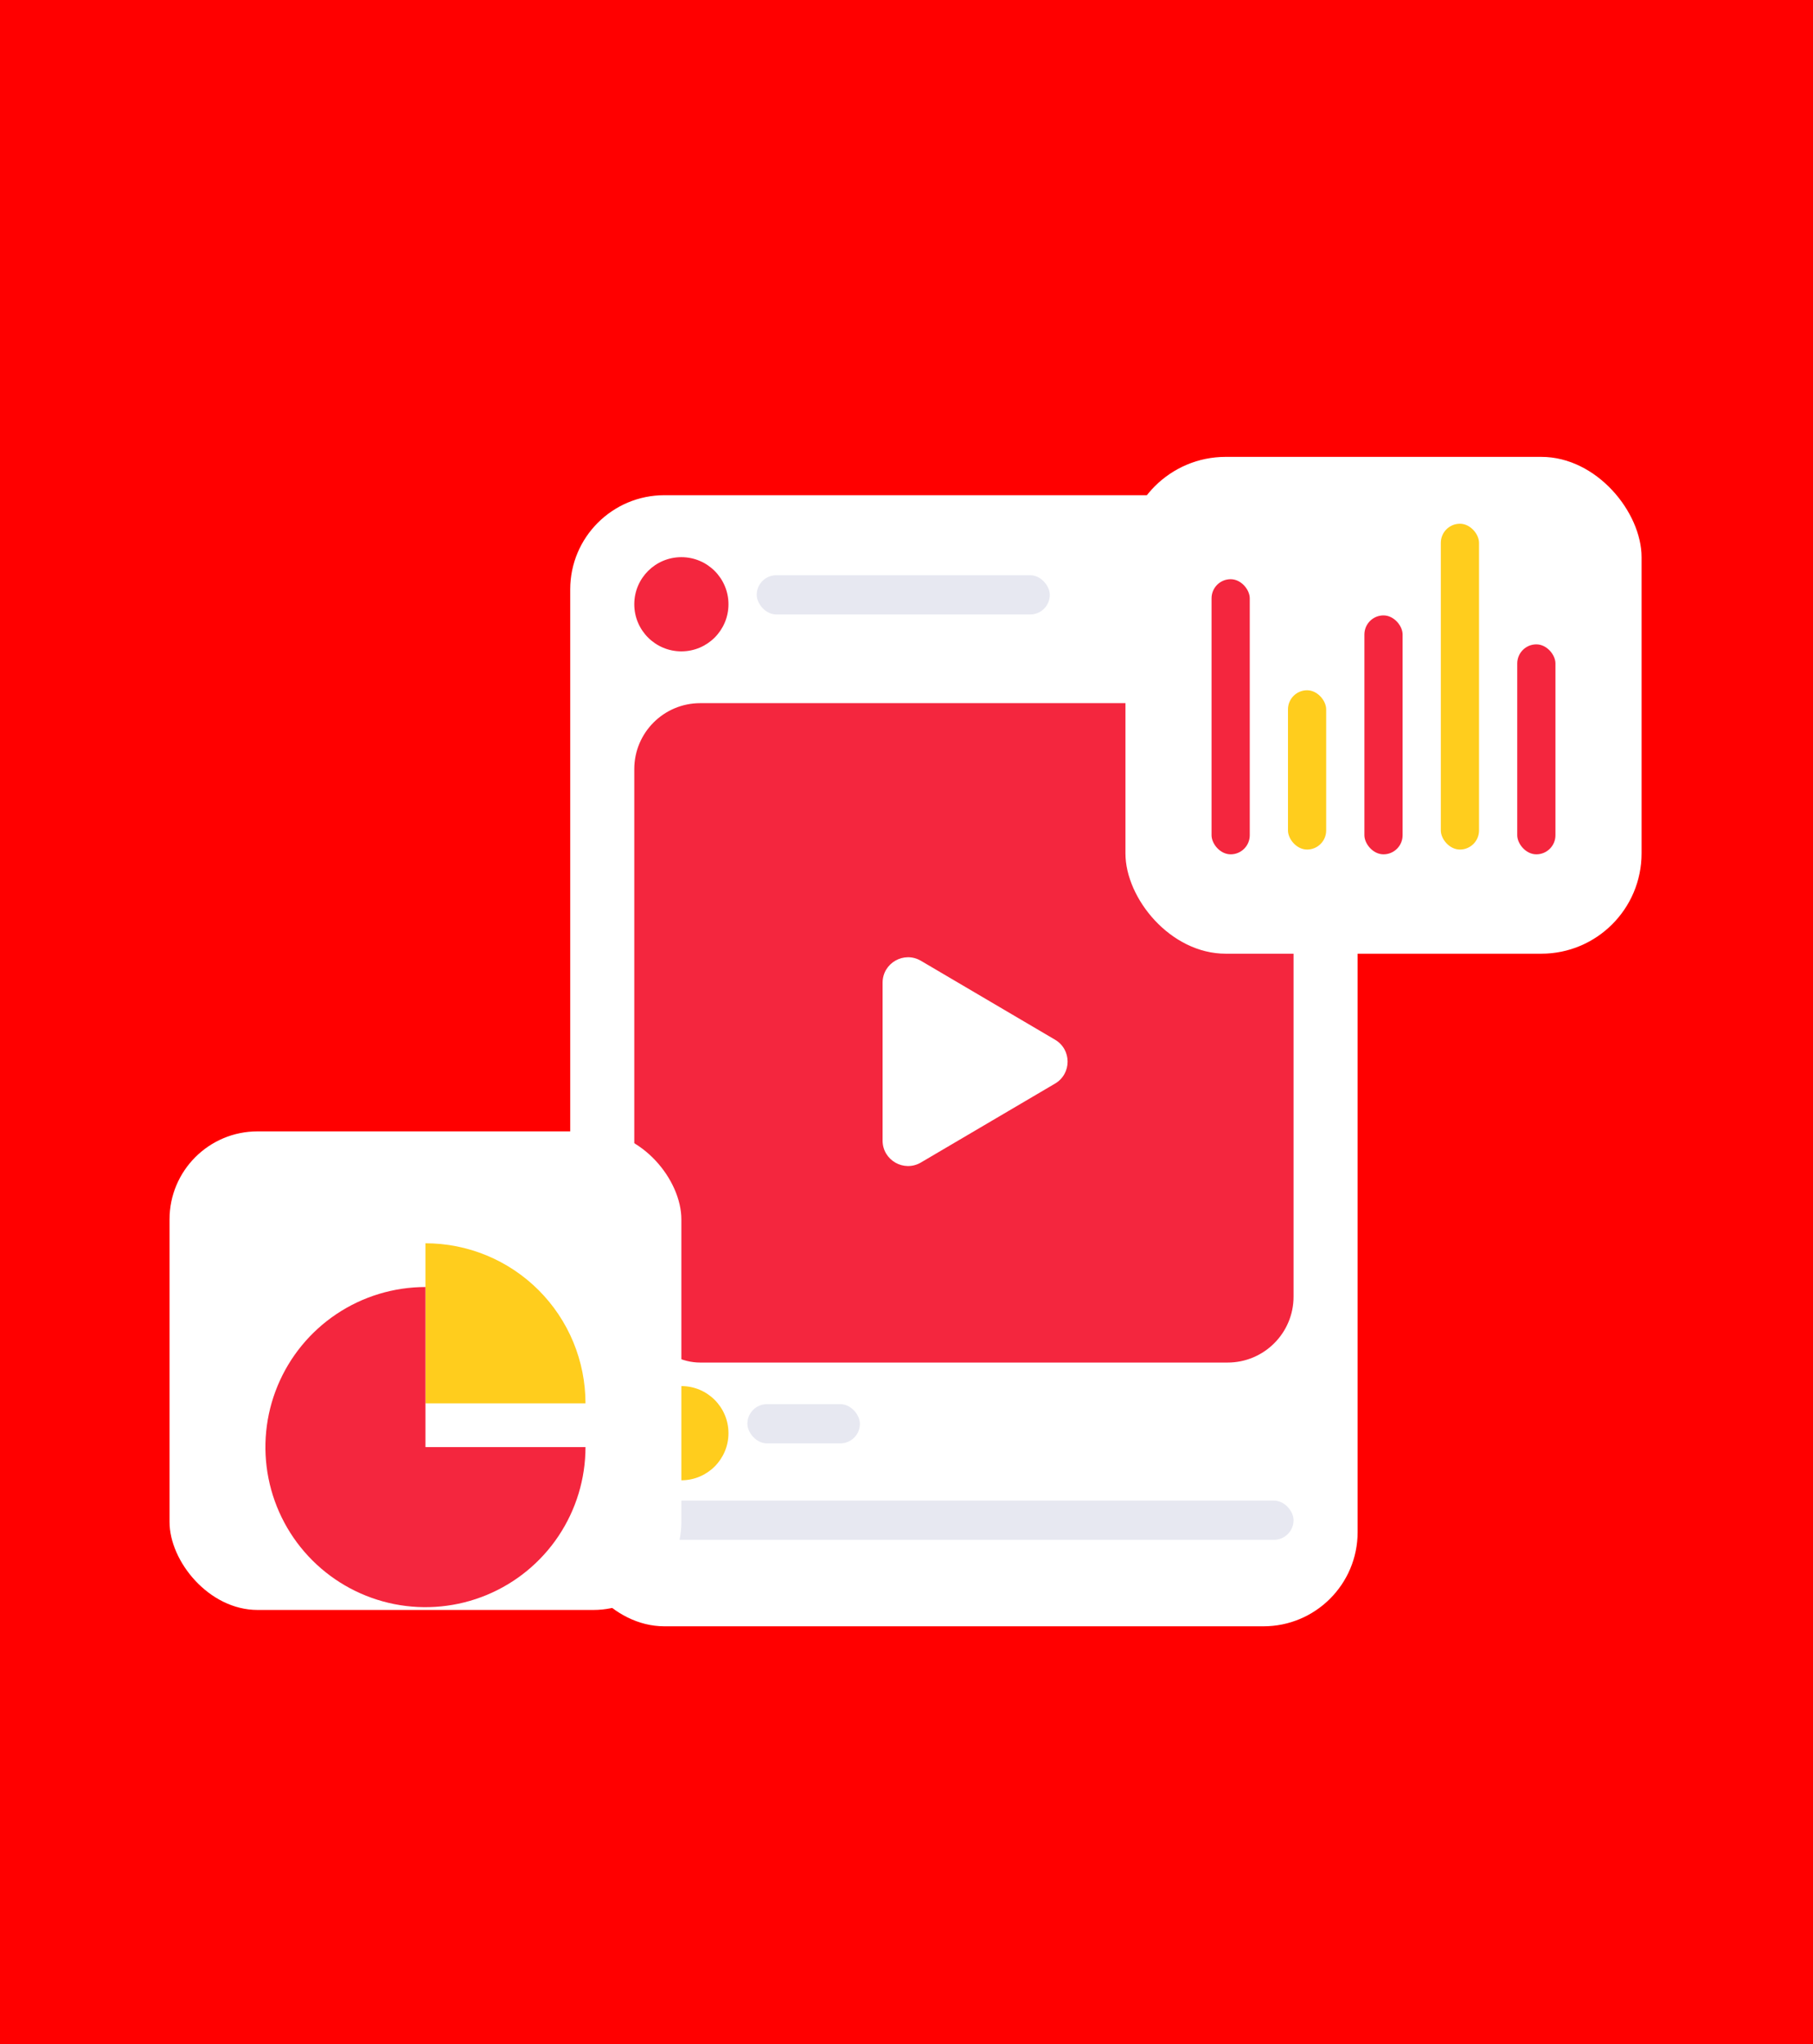 <svg width="385" height="434" viewBox="0 0 385 434" fill="none" xmlns="http://www.w3.org/2000/svg">
<rect width="385" height="434" fill="#FF0000"/>
<g filter="url(#filter0_d)">
<rect x="121.088" y="103.086" width="167.212" height="240.151" rx="20" fill="white"/>
</g>
<rect x="158.711" y="298.12" width="23.898" height="8.333" rx="4.167" fill="#E7E8F1"/>
<rect x="160.693" y="122.128" width="62.239" height="8.333" rx="4.167" fill="#E7E8F1"/>
<rect x="134.693" y="318.597" width="140" height="8.333" rx="4.167" fill="#E7E8F1"/>
<g filter="url(#filter1_d)">
<rect x="134.693" y="144.291" width="140" height="140" rx="14" fill="#F4263E"/>
</g>
<g filter="url(#filter2_d)">
<path d="M195.562 192.878C191.962 190.761 187.424 193.356 187.424 197.533V231.048C187.424 235.225 191.962 237.82 195.562 235.703L224.05 218.946C227.599 216.858 227.599 211.725 224.05 209.637L195.562 192.878Z" fill="white"/>
</g>
<g filter="url(#filter3_d)">
<circle cx="144.693" cy="126.294" r="10" fill="#F4263E"/>
</g>
<g filter="url(#filter4_d)">
<circle cx="144.693" cy="302.287" r="10" fill="#FFCD1D"/>
</g>
<g filter="url(#filter5_d)">
<rect x="238.994" y="90" width="109.6" height="105.486" rx="21.3" fill="white"/>
</g>
<g filter="url(#filter6_d)">
<rect x="257.28" y="118.916" width="8.114" height="58.415" rx="4.057" fill="#F4263E"/>
</g>
<g filter="url(#filter7_d)">
<rect x="273.509" y="143.512" width="8.114" height="33.819" rx="4.057" fill="#FFCD1D"/>
</g>
<g filter="url(#filter8_d)">
<rect x="289.737" y="126.602" width="8.114" height="50.729" rx="4.057" fill="#F4263E"/>
</g>
<g filter="url(#filter9_d)">
<rect x="305.966" y="108.155" width="8.114" height="69.176" rx="4.057" fill="#FFCD1D"/>
</g>
<g filter="url(#filter10_d)">
<rect x="322.195" y="132.751" width="8.114" height="44.58" rx="4.057" fill="#F4263E"/>
</g>
<g filter="url(#filter11_d)">
<rect x="36" y="233.208" width="108.693" height="101.612" rx="18.696" fill="white"/>
</g>
<g filter="url(#filter12_d)">
<path d="M90.346 250.03C94.809 250.03 99.228 250.909 103.352 252.617C107.475 254.325 111.221 256.828 114.377 259.984C117.533 263.14 120.036 266.886 121.744 271.009C123.452 275.132 124.331 279.552 124.331 284.014L90.346 284.014L90.346 250.03Z" fill="#FFCD1D"/>
</g>
<g filter="url(#filter13_d)">
<path d="M124.331 284.014C124.331 290.736 122.337 297.306 118.603 302.895C114.869 308.484 109.561 312.839 103.352 315.412C97.142 317.984 90.309 318.657 83.716 317.346C77.124 316.034 71.069 312.798 66.316 308.045C61.563 303.292 58.327 297.237 57.015 290.644C55.704 284.052 56.377 277.219 58.949 271.009C61.521 264.799 65.877 259.492 71.466 255.758C77.055 252.023 83.625 250.03 90.346 250.03L90.346 284.014H124.331Z" fill="#F4263E"/>
</g>
<defs>
<filter id="filter0_d" x="86.199" y="70.249" width="236.99" height="309.93" filterUnits="userSpaceOnUse" color-interpolation-filters="sRGB">
<feFlood flood-opacity="0" result="BackgroundImageFix"/>
<feColorMatrix in="SourceAlpha" type="matrix" values="0 0 0 0 0 0 0 0 0 0 0 0 0 0 0 0 0 0 127 0"/>
<feOffset dy="2.052"/>
<feGaussianBlur stdDeviation="17.445"/>
<feColorMatrix type="matrix" values="0 0 0 0 0.01 0 0 0 0 0.017 0 0 0 0 0.075 0 0 0 0.33 0"/>
<feBlend mode="normal" in2="BackgroundImageFix" result="effect1_dropShadow"/>
<feBlend mode="normal" in="SourceGraphic" in2="effect1_dropShadow" result="shape"/>
</filter>
<filter id="filter1_d" x="125.693" y="140.291" width="158" height="158" filterUnits="userSpaceOnUse" color-interpolation-filters="sRGB">
<feFlood flood-opacity="0" result="BackgroundImageFix"/>
<feColorMatrix in="SourceAlpha" type="matrix" values="0 0 0 0 0 0 0 0 0 0 0 0 0 0 0 0 0 0 127 0"/>
<feOffset dy="5"/>
<feGaussianBlur stdDeviation="4.5"/>
<feColorMatrix type="matrix" values="0 0 0 0 0.957 0 0 0 0 0.149 0 0 0 0 0.243 0 0 0 0.2 0"/>
<feBlend mode="normal" in2="BackgroundImageFix" result="effect1_dropShadow"/>
<feBlend mode="normal" in="SourceGraphic" in2="effect1_dropShadow" result="shape"/>
</filter>
<filter id="filter2_d" x="170.755" y="186.568" width="72.627" height="77.67" filterUnits="userSpaceOnUse" color-interpolation-filters="sRGB">
<feFlood flood-opacity="0" result="BackgroundImageFix"/>
<feColorMatrix in="SourceAlpha" type="matrix" values="0 0 0 0 0 0 0 0 0 0 0 0 0 0 0 0 0 0 127 0"/>
<feOffset dy="11.113"/>
<feGaussianBlur stdDeviation="8.335"/>
<feColorMatrix type="matrix" values="0 0 0 0 1 0 0 0 0 0.588 0 0 0 0 0.104 0 0 0 0.33 0"/>
<feBlend mode="normal" in2="BackgroundImageFix" result="effect1_dropShadow"/>
<feBlend mode="normal" in="SourceGraphic" in2="effect1_dropShadow" result="shape"/>
</filter>
<filter id="filter3_d" x="128.693" y="112.294" width="32" height="32" filterUnits="userSpaceOnUse" color-interpolation-filters="sRGB">
<feFlood flood-opacity="0" result="BackgroundImageFix"/>
<feColorMatrix in="SourceAlpha" type="matrix" values="0 0 0 0 0 0 0 0 0 0 0 0 0 0 0 0 0 0 127 0"/>
<feOffset dy="2"/>
<feGaussianBlur stdDeviation="3"/>
<feColorMatrix type="matrix" values="0 0 0 0 0.957 0 0 0 0 0.149 0 0 0 0 0.243 0 0 0 0.21 0"/>
<feBlend mode="normal" in2="BackgroundImageFix" result="effect1_dropShadow"/>
<feBlend mode="normal" in="SourceGraphic" in2="effect1_dropShadow" result="shape"/>
</filter>
<filter id="filter4_d" x="128.693" y="288.287" width="32" height="32" filterUnits="userSpaceOnUse" color-interpolation-filters="sRGB">
<feFlood flood-opacity="0" result="BackgroundImageFix"/>
<feColorMatrix in="SourceAlpha" type="matrix" values="0 0 0 0 0 0 0 0 0 0 0 0 0 0 0 0 0 0 127 0"/>
<feOffset dy="2"/>
<feGaussianBlur stdDeviation="3"/>
<feColorMatrix type="matrix" values="0 0 0 0 1 0 0 0 0 0.805 0 0 0 0 0.113 0 0 0 0.26 0"/>
<feBlend mode="normal" in2="BackgroundImageFix" result="effect1_dropShadow"/>
<feBlend mode="normal" in="SourceGraphic" in2="effect1_dropShadow" result="shape"/>
</filter>
<filter id="filter5_d" x="212.994" y="71" width="161.6" height="157.486" filterUnits="userSpaceOnUse" color-interpolation-filters="sRGB">
<feFlood flood-opacity="0" result="BackgroundImageFix"/>
<feColorMatrix in="SourceAlpha" type="matrix" values="0 0 0 0 0 0 0 0 0 0 0 0 0 0 0 0 0 0 127 0"/>
<feOffset dy="7"/>
<feGaussianBlur stdDeviation="13"/>
<feColorMatrix type="matrix" values="0 0 0 0 0 0 0 0 0 0 0 0 0 0 0 0 0 0 0.25 0"/>
<feBlend mode="normal" in2="BackgroundImageFix" result="effect1_dropShadow"/>
<feBlend mode="normal" in="SourceGraphic" in2="effect1_dropShadow" result="shape"/>
</filter>
<filter id="filter6_d" x="253.223" y="118.916" width="16.229" height="66.53" filterUnits="userSpaceOnUse" color-interpolation-filters="sRGB">
<feFlood flood-opacity="0" result="BackgroundImageFix"/>
<feColorMatrix in="SourceAlpha" type="matrix" values="0 0 0 0 0 0 0 0 0 0 0 0 0 0 0 0 0 0 127 0"/>
<feOffset dy="4.057"/>
<feGaussianBlur stdDeviation="2.029"/>
<feColorMatrix type="matrix" values="0 0 0 0 0.957 0 0 0 0 0.149 0 0 0 0 0.243 0 0 0 0.17 0"/>
<feBlend mode="normal" in2="BackgroundImageFix" result="effect1_dropShadow"/>
<feBlend mode="normal" in="SourceGraphic" in2="effect1_dropShadow" result="shape"/>
</filter>
<filter id="filter7_d" x="269.452" y="142.497" width="16.229" height="41.934" filterUnits="userSpaceOnUse" color-interpolation-filters="sRGB">
<feFlood flood-opacity="0" result="BackgroundImageFix"/>
<feColorMatrix in="SourceAlpha" type="matrix" values="0 0 0 0 0 0 0 0 0 0 0 0 0 0 0 0 0 0 127 0"/>
<feOffset dy="3.043"/>
<feGaussianBlur stdDeviation="2.029"/>
<feColorMatrix type="matrix" values="0 0 0 0 1 0 0 0 0 0.805 0 0 0 0 0.113 0 0 0 0.15 0"/>
<feBlend mode="normal" in2="BackgroundImageFix" result="effect1_dropShadow"/>
<feBlend mode="normal" in="SourceGraphic" in2="effect1_dropShadow" result="shape"/>
</filter>
<filter id="filter8_d" x="285.68" y="126.602" width="16.229" height="58.843" filterUnits="userSpaceOnUse" color-interpolation-filters="sRGB">
<feFlood flood-opacity="0" result="BackgroundImageFix"/>
<feColorMatrix in="SourceAlpha" type="matrix" values="0 0 0 0 0 0 0 0 0 0 0 0 0 0 0 0 0 0 127 0"/>
<feOffset dy="4.057"/>
<feGaussianBlur stdDeviation="2.029"/>
<feColorMatrix type="matrix" values="0 0 0 0 0.957 0 0 0 0 0.149 0 0 0 0 0.243 0 0 0 0.17 0"/>
<feBlend mode="normal" in2="BackgroundImageFix" result="effect1_dropShadow"/>
<feBlend mode="normal" in="SourceGraphic" in2="effect1_dropShadow" result="shape"/>
</filter>
<filter id="filter9_d" x="301.909" y="107.141" width="16.229" height="77.29" filterUnits="userSpaceOnUse" color-interpolation-filters="sRGB">
<feFlood flood-opacity="0" result="BackgroundImageFix"/>
<feColorMatrix in="SourceAlpha" type="matrix" values="0 0 0 0 0 0 0 0 0 0 0 0 0 0 0 0 0 0 127 0"/>
<feOffset dy="3.043"/>
<feGaussianBlur stdDeviation="2.029"/>
<feColorMatrix type="matrix" values="0 0 0 0 1 0 0 0 0 0.805 0 0 0 0 0.113 0 0 0 0.15 0"/>
<feBlend mode="normal" in2="BackgroundImageFix" result="effect1_dropShadow"/>
<feBlend mode="normal" in="SourceGraphic" in2="effect1_dropShadow" result="shape"/>
</filter>
<filter id="filter10_d" x="318.138" y="132.751" width="16.229" height="52.694" filterUnits="userSpaceOnUse" color-interpolation-filters="sRGB">
<feFlood flood-opacity="0" result="BackgroundImageFix"/>
<feColorMatrix in="SourceAlpha" type="matrix" values="0 0 0 0 0 0 0 0 0 0 0 0 0 0 0 0 0 0 127 0"/>
<feOffset dy="4.057"/>
<feGaussianBlur stdDeviation="2.029"/>
<feColorMatrix type="matrix" values="0 0 0 0 0.957 0 0 0 0 0.149 0 0 0 0 0.243 0 0 0 0.17 0"/>
<feBlend mode="normal" in2="BackgroundImageFix" result="effect1_dropShadow"/>
<feBlend mode="normal" in="SourceGraphic" in2="effect1_dropShadow" result="shape"/>
</filter>
<filter id="filter11_d" x="10" y="214.208" width="160.693" height="153.612" filterUnits="userSpaceOnUse" color-interpolation-filters="sRGB">
<feFlood flood-opacity="0" result="BackgroundImageFix"/>
<feColorMatrix in="SourceAlpha" type="matrix" values="0 0 0 0 0 0 0 0 0 0 0 0 0 0 0 0 0 0 127 0"/>
<feOffset dy="7"/>
<feGaussianBlur stdDeviation="13"/>
<feColorMatrix type="matrix" values="0 0 0 0 0 0 0 0 0 0 0 0 0 0 0 0 0 0 0.25 0"/>
<feBlend mode="normal" in2="BackgroundImageFix" result="effect1_dropShadow"/>
<feBlend mode="normal" in="SourceGraphic" in2="effect1_dropShadow" result="shape"/>
</filter>
<filter id="filter12_d" x="67.119" y="240.739" width="80.439" height="80.439" filterUnits="userSpaceOnUse" color-interpolation-filters="sRGB">
<feFlood flood-opacity="0" result="BackgroundImageFix"/>
<feColorMatrix in="SourceAlpha" type="matrix" values="0 0 0 0 0 0 0 0 0 0 0 0 0 0 0 0 0 0 127 0"/>
<feOffset dy="13.936"/>
<feGaussianBlur stdDeviation="11.614"/>
<feColorMatrix type="matrix" values="0 0 0 0 1 0 0 0 0 0.805 0 0 0 0 0.113 0 0 0 0.22 0"/>
<feBlend mode="normal" in2="BackgroundImageFix" result="effect1_dropShadow"/>
<feBlend mode="normal" in="SourceGraphic" in2="effect1_dropShadow" result="shape"/>
</filter>
<filter id="filter13_d" x="28.489" y="245.385" width="123.714" height="123.714" filterUnits="userSpaceOnUse" color-interpolation-filters="sRGB">
<feFlood flood-opacity="0" result="BackgroundImageFix"/>
<feColorMatrix in="SourceAlpha" type="matrix" values="0 0 0 0 0 0 0 0 0 0 0 0 0 0 0 0 0 0 127 0"/>
<feOffset dy="23.227"/>
<feGaussianBlur stdDeviation="13.936"/>
<feColorMatrix type="matrix" values="0 0 0 0 0.957 0 0 0 0 0.149 0 0 0 0 0.243 0 0 0 0.2 0"/>
<feBlend mode="normal" in2="BackgroundImageFix" result="effect1_dropShadow"/>
<feBlend mode="normal" in="SourceGraphic" in2="effect1_dropShadow" result="shape"/>
</filter>
</defs>
</svg>

